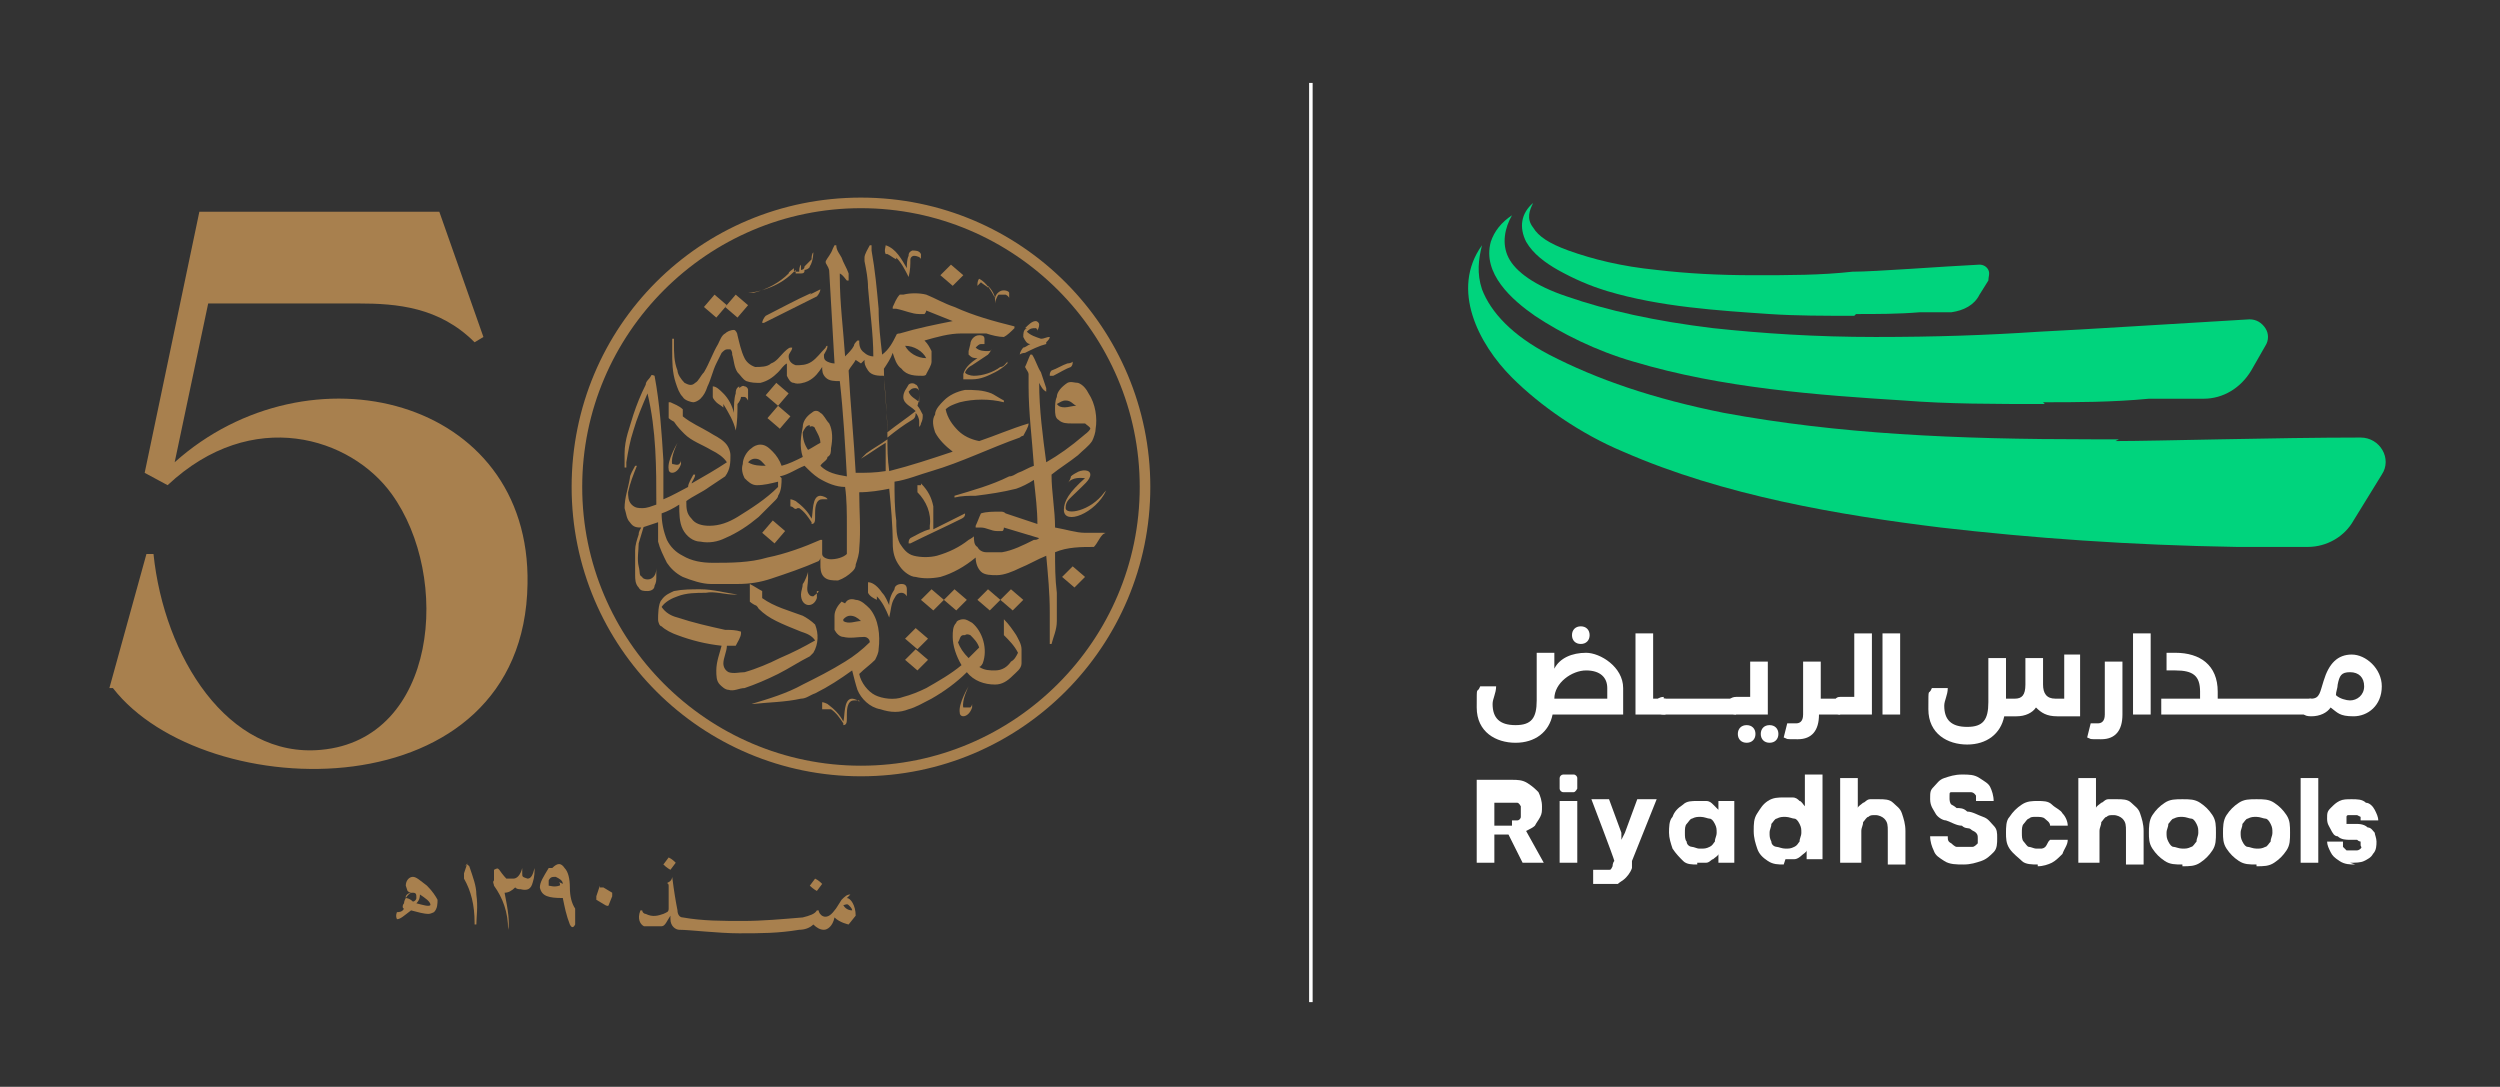 <svg xmlns="http://www.w3.org/2000/svg" viewBox="0 0 141.7 61.6"><rect x="0" y="0" width="141.7" height="61.6" fill="#333333" stroke="none"/><defs><style>      .cls-1 {        fill: #00d47d;      }      .cls-2 {        fill: #a8804e;      }      .cls-3 {        fill: #fff;      }    </style></defs><g><g id="Layer_1"><g><g><g><path class="cls-2" d="M48.8,44c-9,0-16.4-7.3-16.4-16.4s7.3-16.4,16.4-16.4,16.4,7.4,16.4,16.4-7.3,16.4-16.4,16.4ZM48.8,11.8c-8.7,0-15.8,7.1-15.8,15.8s7.1,15.8,15.8,15.8,15.8-7.1,15.8-15.8-7.1-15.8-15.8-15.8Z"></path><g><path class="cls-2" d="M54.6,36c-.2,0-.2.3-.3.4.1.3.3.6.6.9.2-.2.4-.4.6-.6-.1-.3-.3-.5-.5-.7,0,0-.2-.1-.3,0M47.8,35.2c.3.2.7,0,1,0-.2-.2-.4-.3-.6-.3-.2,0-.3.1-.4.2M47.9,34.2c.1-.2.3-.3.6-.2.3,0,.6.3.8.5.5.6.6,1.5.5,2.3,0,.2-.1.4-.2.6-.3.3-.6.5-.9.8.1.5.5,1,.9,1.2s1.1.3,1.6.1c.4-.1.9-.3,1.3-.5.7-.4,1.4-.8,2-1.3-.3-.5-.5-1.1-.5-1.6,0-.3,0-.6.2-.8,0-.1.2-.2.4-.2.2,0,.3.1.5.2.6.5.9,1.5.6,2.3,0,0-.1.2-.2.2.3.2.6.2.9.2.4,0,.7-.2.9-.5.2-.1.3-.3.4-.5-.2-.4-.5-.7-.8-1,0-.3,0-.6,0-.9,0,0,0-.1,0,0,.3.3.5.6.7.9.1.2.3.5.3.8,0,.3,0,.5,0,.8,0,.3-.3.5-.5.7-.3.3-.6.5-1,.5-.6,0-1.2-.2-1.6-.7-.6.6-1.3,1.1-2,1.5-.4.2-.9.5-1.3.6-.5.2-1,.2-1.6,0-.6-.1-1.1-.6-1.3-1.1-.1-.3-.2-.7-.3-1.1-.7.5-1.3.9-2.1,1.3-.3.1-.5.3-.8.3-.9.2-1.8.2-2.7.3,0,0-.1,0-.1,0,0,0,0,0,0,0,1-.3,2-.6,2.9-1.1.8-.4,1.6-.8,2.4-1.3.5-.3,1-.7,1.4-1.1,0-.2-.2-.3-.3-.3-.4,0-.8.1-1.2,0-.2,0-.4-.2-.5-.4,0-.2,0-.5,0-.8,0-.3.2-.6.4-.8M42.5,33.3s0-.1,0-.2c0,0,0,0,0,0,.2.1.5.3.7.4,0,0,0,0,0,0,0,.1,0,.2,0,.4.7.5,1.5.7,2.3,1,.2.1.5.3.7.5.2.5.2,1.1-.1,1.6,0,0-.2.2-.2.2-.6.3-1.2.7-1.8,1-.6.3-1.3.6-1.9.8-.3,0-.6.2-.9.1-.2,0-.4-.2-.5-.3-.2-.2-.2-.5-.2-.8,0-.5.2-1,.3-1.4-.9-.1-1.7-.3-2.5-.6-.3-.1-.7-.3-.9-.5-.1,0-.2-.2-.2-.4,0-.2,0-.9.2-1.1.2-.3.5-.4.7-.5.5-.1,1-.1,1.5-.1.7,0,1.4.2,2.1.3h0s0,0,0,0c0,0-.2,0-.2,0-.5,0-1.1-.2-1.6-.1-.5,0-1.1,0-1.6.2-.3.1-.7.3-.9.6.2.3.5.5.9.6.9.3,1.8.5,2.7.7.3,0,.6,0,.9.1,0,0,0,0,0,.1,0,.2-.2.5-.3.7,0,0,0,0,0,0-.2,0-.4,0-.5,0,0,.3-.2.7-.2,1,0,.2.1.4.3.5.3.1.6,0,.9,0,.7-.2,1.4-.5,2-.8.7-.3,1.3-.6,2-1-.2-.3-.5-.4-.8-.5-.5-.2-1-.4-1.4-.6-.4-.2-.7-.4-1-.7,0,0-.1-.2-.2-.2,0,0-.2-.1-.3-.2,0-.3,0-.5,0-.8M49.2,33.6c0-.2,0-.4,0-.6.3,0,.6.3.8.6.2.2.3.5.4.7,0-.3.1-.6.3-.9,0-.2.2-.3.4-.3s.3.1.3.3c0,.1,0,.3,0,.4,0,0-.1-.2-.3-.2-.2,0-.3.1-.4.3-.2.3-.2.7-.3,1.1h0c-.2-.5-.4-.9-.7-1.2,0,0,0,.1,0,.2-.2-.1-.4-.2-.5-.4M36.5,29.8s0,0,0,0c-.1.3-.2.7-.3,1,0,.4-.1.9,0,1.3s0,.5.2.6c0,.1.3.2.5.1.2-.1.3-.3.3-.6,0,0,0,0,0,0,0,.2,0,.3,0,.5,0,.2,0,.3-.1.5,0,.2-.2.3-.4.3-.2,0-.4,0-.5-.2-.2-.2-.2-.5-.2-.7,0-.5,0-1,0-1.4,0-.3.1-.6.2-.9,0-.2.1-.3.2-.5,0,0,0,0,0,0M52.2,27.5s0-.1,0-.1c0,0,0,0,0,0,.4.4.6.8.7,1.3,0,.4,0,.9,0,1.3.6-.3,1.2-.6,1.8-.9,0,0,0,0,0,0,0,0,0,0,0,0,0,.1,0,.2-.2.3-1,.5-1.9.9-2.9,1.4,0,0,0,0-.1,0,0,0,0,0,0,0,0-.1,0-.2.1-.3.4-.2.7-.4,1.1-.5,0,0,0-.1,0-.2.1-.7-.2-1.4-.7-1.9,0,0,0,0,0,0,0-.1,0-.3,0-.4M41.9,22c0,0,.2-.2.3-.1.1,0,.2.1.2.2,0,.1,0,.3,0,.5,0,0,0,0,0,.1,0,0-.1-.2-.2-.2,0,0-.2,0-.2,0,0,.1-.1.3-.2.4,0,.5,0,1-.1,1.5h0c-.1-.5-.4-1-.7-1.5,0,0,0,.1,0,.2-.1-.1-.3-.2-.4-.3,0,0-.2-.2-.2-.3,0-.2,0-.4,0-.6.2,0,.4.2.6.4.3.3.5.7.6,1.1,0-.4,0-.8.1-1.1,0-.1,0-.3.2-.4M60.5,20.6c0,0,.2,0,.3-.1,0,.1,0,.2-.1.3-.3.1-.6.3-1,.5,0,0-.1,0-.2,0,0-.1,0-.2.1-.3.3-.1.6-.3.9-.4M55,19.5c0-.2.2-.5.5-.5.1,0,.3,0,.3.2,0,0,0,.2,0,.3,0,0,0,0,0,0,0,0-.1,0-.2,0-.1,0-.2.1-.3.2.2.2.5.2.7.2,0,0,.2,0,.2-.1,0,0,0,0,0,0,0,0-.1.2-.2.3-.3.2-.6.4-.9.6-.2.1-.3.2-.4.4,0,.1.3.2.5.2.5,0,1.1-.2,1.5-.5.2,0,.3-.2.4-.3,0,0,0,0,0,.1-.2.2-.5.4-.7.5-.4.2-.8.4-1.3.4-.2,0-.3,0-.5,0,0,0,0-.2,0-.3.1-.4.5-.7.8-.9-.2,0-.3,0-.5-.2,0,0,0-.2,0-.2M58.1,18.6c.2-.2.4-.4.6-.4.1,0,.2.1.2.2,0,0,0,.2-.1.3,0,0,0,.1,0,.1,0,0,0-.2-.1-.2-.2,0-.3,0-.5.2.2.2.5.3.8.4.2,0,.3-.1.5-.1,0,.1-.1.2-.2.3,0,0,0,.1,0,.1-.4.1-.8.3-1.2.5,0,0-.2,0-.3.1,0-.1.1-.3.2-.4.1,0,.2-.1.4-.2-.2,0-.3-.2-.4-.4,0-.2,0-.4.2-.5M45.9,16.7c.2-.1.4-.2.6-.3,0,0,0,0,0,0,0,.1-.1.3-.2.4-1,.5-2,1-3,1.5h-.1c0,0,0,0,0,0,0-.1.1-.3.2-.4.8-.4,1.7-.9,2.6-1.3M55.4,16.2c0-.1,0-.3.1-.4.4.2.7.7.9,1.1,0-.1.1-.3.3-.4.2-.1.5,0,.5.1,0,.1,0,.2,0,.3,0,0,0-.1-.2-.2-.1,0-.3,0-.4,0-.1.1-.2.4-.2.5,0,0,0-.1,0-.2,0-.3-.2-.6-.4-.8,0,0,0,0,0,.1-.1-.1-.3-.2-.4-.3M46,14.7c0-.1,0-.3.1-.4,0,0,0,0,0,0s0,.5-.2.8c0,.1-.2.2-.3.2,0,.1,0,.2-.2.2,0,0-.2,0-.3,0,0,0,0-.1,0-.2-.2.2-.4.4-.7.6-.9.6-1.9.7-2,.7s0,0,0,0c0,0,.2,0,.3,0,.8-.2,1.5-.6,2-1.1,0-.1.2-.2.3-.3,0,0,0,0,0,0,0,0,0,.1,0,.2.1,0,.3,0,.3,0,0-.1,0-.3.1-.4,0,0,0,0,0,0h0s0,0,0,0v.3c0,0,.2,0,.2-.2M50.2,14.4c-.1-.2,0-.4,0-.5.6.2.9.8,1.2,1.3,0-.2,0-.5.1-.7,0-.1,0-.2.2-.3.2,0,.4,0,.5.2,0,.1,0,.2,0,.3,0,0,0,0,0,0,0-.1-.2-.2-.4-.2-.1,0-.2.1-.2.2,0,.3,0,.6-.1,1,0,0,0,0,0,0-.2-.4-.4-.8-.7-1.1,0,0,0,0,0,.1-.2-.1-.3-.2-.5-.3M44.3,27.1c0,.3,0,.7-.2,1,0,.1-.1.2-.2.3-.3.3-.6.6-.9.9-.6.5-1.2.9-1.9,1.2-.4.2-.9.3-1.4.2-.4,0-.8-.3-1-.7-.2-.4-.2-.9-.2-1.4-.3.2-.7.4-1,.5,0,.5.1,1,.3,1.5.2.4.5.7.9.9.5.3,1.1.4,1.7.4,1,0,2.1,0,3.1-.3,1-.2,2.1-.6,3-1,0,0,.1,0,.1,0,0,.3,0,.6,0,.8,0,.2.3.3.5.3.3,0,.7-.1.9-.3,0-.5,0-1.1,0-1.6,0-.7,0-1.5-.1-2.2-.5,0-1-.2-1.5-.5-.3-.2-.5-.4-.8-.7-.5.2-.9.5-1.4.6M42.4,26.2c.3.2.7.2,1,.2-.2-.2-.3-.4-.6-.4-.2,0-.3.1-.4.2M45.9,24.1c-.2,0-.3.2-.4.4,0,.4.1.7.3,1,.2-.1.5-.3.7-.4,0-.3-.2-.6-.3-.8,0-.1-.2-.2-.3-.1M60,23c.3.2.7,0,1,0-.2-.1-.3-.3-.6-.3-.2,0-.3.1-.5.2M51.5,22.2c.1.3.4.4.6.6,0-.2,0-.4,0-.6,0-.1-.1-.2-.2-.2s-.2,0-.3.1M48.5,20.4c-.1.2-.3.4-.4.6.1,1.9.3,3.9.4,5.8.6,0,1.1,0,1.7-.1,0-.5,0-1.1,0-1.6-.5.3-.9.6-1.4.9,0,0,0,0,0,0,.1-.1.2-.2.3-.3.4-.3.8-.5,1.2-.8,0-1.2-.1-2.4-.2-3.6-.3,0-.7,0-.9-.3s-.2-.4-.2-.6c0,0-.1.1-.2.2M51.3,19.6c.2.4.7.7,1.2.7-.2-.4-.7-.7-1.2-.7M47.3,13.9c0,0,.1,0,.1,0,0,.3.2.5.3.7.1.3.3.6.4.9,0,.1,0,.2,0,.4,0,0,0,0-.1,0-.1-.1-.2-.3-.4-.4,0,0,0,.1,0,.2,0,1.5.2,3,.3,4.5.2-.2.4-.4.5-.6,0-.1.1-.2.2-.3,0,0,.1,0,.1,0,0,.2,0,.5.3.7.1.1.3.2.5.2,0-1.3-.2-2.6-.3-3.9,0-.5-.1-1-.2-1.5,0,0,0-.1,0-.2,0-.2.2-.5.3-.7,0,0,0,0,.1,0,0,0,0,.2,0,.3.2,1.1.3,2.2.4,3.3,0,.9.1,1.7.2,2.6.4-.3.6-.7.8-1.1,0,0,0-.1.2-.1,1-.3,2-.5,3-.7-.5-.2-1-.4-1.5-.6,0,0,0,.1-.1.2,0,0-.2,0-.3,0-.4,0-.8-.2-1.3-.3,0,0-.1,0-.2,0,0,0,0,0,0-.1.1-.2.2-.5.4-.7,0,0,0,0,.2,0,.4-.1.9-.1,1.3,0,.5.2,1,.5,1.6.7,1.1.5,2.2.8,3.4,1.1,0,0,0,0,0,.1-.2.2-.4.4-.6.5,0,0,0,0,0,0-.3,0-.7-.1-1-.2-.5,0-.9,0-1.4,0-.7,0-1.4.2-2.1.4.2.2.3.4.4.6,0,.2,0,.4,0,.6,0,.2-.2.5-.3.7,0,.1-.2.1-.2.1-.4,0-.9,0-1.2-.4-.3-.2-.4-.6-.5-.9-.1.3-.3.6-.5.9,0,1.2.2,2.4.2,3.6.5-.4,1.1-.8,1.6-1.2-.2-.2-.4-.3-.5-.4s-.2-.2-.2-.4c0-.3.2-.5.3-.7.1-.1.3-.1.4,0,.1,0,.2.3.2.4,0,.3,0,.5-.1.8.1.1.2.3.3.5,0,.2,0,.3-.1.5,0,0,0,.1-.1.2,0-.1,0-.2,0-.3,0-.2-.1-.4-.2-.5,0,.1,0,.3-.2.4-.5.3-.9.6-1.4,1,0,.6,0,1.2.1,1.9,1.2-.3,2.4-.7,3.6-1.1-.4-.3-.8-.7-1-1.1-.1-.3-.2-.7,0-1,0-.3.3-.6.5-.8.3-.3.7-.5,1.2-.6.5,0,1,0,1.5.2.2.1.5.3.7.4,0,0,0,.1,0,.1-.8-.2-1.7-.2-2.5,0-.3.1-.6.2-.8.4.1.5.4.9.7,1.2.3.3.7.5,1.2.6.9-.3,1.8-.7,2.8-1,0,0,0,0,0,0,0,.2-.2.5-.3.7,0,0-.1,0-.2.1-1.7.6-3.3,1.4-5,1.9-.7.2-1.4.5-2.1.6,0,.7,0,1.5.1,2.2,0,.4,0,.9.2,1.3.2.3.4.6.8.7.4.1.9.1,1.3,0,.7-.2,1.3-.5,1.8-.9,0,0,.2-.1.3-.2,0,0,0,0,0,0,0,.2,0,.5.2.6.1.2.3.3.5.3.3,0,.6,0,.9,0,.6-.1,1.2-.4,1.8-.7.1,0,.2,0,.3-.1-.7-.2-1.3-.4-2-.6,0,0,0,.2-.1.2-.1,0-.2,0-.3,0-.3,0-.6-.2-.9-.2-.1,0-.2,0-.3,0,0,0,0,0,0-.1.1-.2.2-.5.3-.7,0,0,0,0,0,0,.3-.1.7-.1,1.1-.1.1,0,.2,0,.3.1.6.2,1.2.4,1.8.6,0-.8-.1-1.6-.2-2.5-.3.2-.7.4-1,.5-.8.2-1.5.3-2.3.4-.4,0-.8,0-1.2.1,0,0,0-.1,0-.1,1-.3,2.1-.6,3.1-1.1.2,0,.3-.1.5-.2.3-.1.6-.3.9-.4-.1-1.5-.3-3-.3-4.5,0-.2,0-.5,0-.7,0-.1-.1-.2-.2-.4,0,0,0,0,0,0,.1-.2.2-.5.3-.7,0,0,0,0,.1,0,.2.3.3.7.5,1,.1.3.2.6.3.9,0,0,0,.1,0,.2,0,0,0,0,0,0-.2-.1-.3-.3-.4-.5,0,1.5.2,3,.4,4.5.7-.4,1.4-.9,2.1-1.5.1-.1.3-.2.4-.4,0-.1-.2-.2-.3-.3-.3,0-.5,0-.8,0-.2,0-.5,0-.7-.2-.2-.1-.2-.4-.2-.6,0-.2,0-.5.1-.7,0-.3.3-.6.6-.8.2-.1.4,0,.6,0,.3.1.5.4.6.6.4.6.5,1.4.4,2,0,.2-.1.5-.2.7-.2.3-.5.5-.8.8-.5.4-1,.7-1.5,1.1,0,1,.2,2,.2,3,.6.1,1.2.3,1.7.3.3,0,.7,0,1,0s.1,0,0,.1c-.2.2-.3.5-.5.7-.7,0-1.5,0-2.2.3,0,.7,0,1.5.1,2.3,0,.5,0,1.1,0,1.6,0,.5-.2.9-.3,1.3,0,0-.1,0-.1,0,0-.6,0-1.2,0-1.8,0-1.1-.1-2.1-.2-3.2-.5.2-1,.5-1.5.7-.4.2-.9.4-1.3.4-.3,0-.7,0-.9-.2-.2-.2-.3-.5-.3-.8-.6.5-1.3.9-2,1.1-.5.1-1,.1-1.4,0-.3,0-.7-.3-.9-.6-.3-.4-.4-.8-.4-1.3,0-1-.1-2.1-.2-3.1-.5.1-1.1.2-1.7.2,0,1.1.1,2.1,0,3.2,0,.3-.1.6-.2.9,0,.2-.1.3-.2.4-.2.2-.5.4-.8.5-.3,0-.6,0-.8-.2-.2-.2-.2-.5-.2-.7,0-.1,0-.3,0-.4,0,0,0,.1-.1.2-.9.4-1.8.7-2.7,1-.6.2-1.2.3-1.9.3-.5,0-1,0-1.5,0-.5,0-1.1-.2-1.6-.4-.4-.2-.7-.5-.9-.8-.2-.4-.4-.8-.5-1.2,0-.4,0-.8,0-1.1-.3.1-.6.2-.9.3-.3,0-.5,0-.7-.3-.2-.2-.2-.5-.3-.8,0-.6.2-1.1.3-1.7,0-.2.2-.5.3-.7,0,0,.2,0,.1,0-.2.5-.4,1-.5,1.5,0,.2,0,.5.2.7.2.2.4.2.6.2.3,0,.5-.1.8-.2,0-2.1,0-4.2-.5-6.3-.3.7-.6,1.4-.8,2.1-.2.6-.3,1.2-.4,1.8,0,0,0,.2,0,.3,0,0-.1,0-.1,0,0-.2,0-.5,0-.8,0-.8.3-1.5.5-2.2.2-.6.4-1.1.7-1.7,0-.2.2-.3.3-.5,0,0,0-.1.2,0,0,0,0,0,0,0,.3,1.6.4,3.2.5,4.8,0,.8,0,1.5,0,2.2.5-.2,1-.5,1.4-.7,0-.2.2-.5.3-.7,0,0,.1,0,.1,0,0,.2-.2.4-.2.5.7-.4,1.4-.8,2-1.2-.2-.3-.5-.5-.9-.7-.5-.3-1.1-.5-1.5-.9-.2-.2-.4-.4-.6-.7,0,0-.2-.1-.3-.2,0,0,0,0,0-.1,0-.2,0-.5,0-.7,0,0,0-.1,0-.1,0,0,0,0,.1,0,.2.1.5.2.7.4,0,0,0,0,0,0v.4c.5.4,1,.6,1.5.9.3.2.6.3.9.6.2.2.3.5.3.7,0,.4,0,.8-.3,1.2-.3.2-.6.4-.9.6-.4.3-.9.5-1.3.8,0,.4,0,.7.3,1,.2.3.6.4,1,.4.6,0,1.1-.2,1.6-.5.8-.5,1.6-1,2.3-1.7,0-.1,0-.2,0-.3-.4.1-.8.2-1.2.2-.3,0-.5-.2-.7-.4-.1-.2-.2-.5-.1-.8,0-.3.2-.7.5-.9.1-.1.3-.2.5-.2.3,0,.5.2.7.4.2.2.4.5.5.8.4-.1.8-.3,1.2-.5-.2-.6-.1-1.2,0-1.7,0-.3.2-.6.5-.8.1-.1.3-.2.5,0,.2.1.3.4.5.6.2.4.2.9.1,1.4,0,.2,0,.4-.2.5,0,.2-.3.3-.4.5.4.4.9.5,1.5.6-.1-1.8-.2-3.6-.4-5.4-.3,0-.6,0-.8-.2-.2-.2-.2-.4-.2-.6-.2.3-.4.6-.8.8-.2.1-.6.2-.8.1-.2,0-.3-.2-.4-.4,0-.2,0-.5,0-.7-.2.1-.3.3-.5.5-.3.3-.6.5-1,.6-.3,0-.5,0-.8-.1-.2-.1-.3-.3-.5-.5-.2-.3-.2-.7-.3-1,0-.1,0-.2-.1-.3,0,0,0,0-.2,0-.1,0-.2.1-.3.2-.1.2-.2.4-.3.6-.2.4-.3.9-.5,1.3-.1.3-.2.5-.4.7-.1.1-.3.2-.4.2s-.5-.1-.6-.3c-.2-.2-.3-.5-.4-.8-.2-.6-.2-1.2-.2-1.8,0-.2,0-.5,0-.7,0,0,0,0,.1,0,0,.1,0,.2,0,.3,0,.5,0,1,.2,1.5,0,.2.2.5.4.7.2.1.4.2.6,0,.2-.1.3-.4.5-.6.3-.5.5-1.1.8-1.6.1-.2.2-.5.4-.6.1-.1.3-.2.5-.2.1,0,.2.2.2.3.1.4.2.9.4,1.3.1.2.3.4.6.5.3,0,.7,0,.9-.2.3-.1.5-.4.7-.6.1-.1.3-.3.4-.3,0,0,.1,0,.1,0,0,.2-.2.3-.2.5,0,.2.1.4.4.5.3,0,.6,0,.9-.2.3-.2.5-.5.8-.8,0,0,0-.1.1-.1,0,0,.1,0,0,0,0,.2-.1.3-.2.5,0,.2,0,.3.2.4,0,0,.2.1.4.1-.1-1.8-.2-3.5-.3-5.2,0-.2-.1-.3-.2-.5,0,0,0,0,0-.1.1-.2.3-.4.4-.7"></path><path class="cls-2" d="M44.1,23l-.7-.6h0s.6-.7.6-.7h0l.7.6h0s-.6.7-.6.7h0Z"></path><path class="cls-2" d="M44.2,24.3l-.7-.6h0s.6-.7.6-.7h0l.7.6h0s-.6.7-.6.7h0Z"></path><path class="cls-2" d="M54.2,34.6l-.7-.6h0s.6-.6.6-.6h0l.7.6h0s-.6.6-.6.6h0Z"></path><path class="cls-2" d="M52.9,34.6l-.7-.6h0s.6-.6.6-.6h0l.7.6h0s-.6.6-.6.6h0Z"></path><path class="cls-2" d="M57.4,34.6l-.7-.6h0s.6-.6.6-.6h0l.7.6h0s-.6.6-.6.6h0Z"></path><path class="cls-2" d="M56.1,34.6l-.7-.6h0s.6-.6.6-.6h0l.7.6h0s-.6.6-.6.6h0Z"></path><path class="cls-2" d="M52,38l-.7-.6h0s.6-.6.6-.6h0l.7.6h0s-.6.6-.6.6h0Z"></path><path class="cls-2" d="M52,36.8l-.7-.6h0s.6-.6.6-.6h0l.7.6h0s-.6.6-.6.6h0Z"></path><path class="cls-2" d="M41.8,18l-.7-.6h0s.6-.7.6-.7h0l.7.6h0s-.6.7-.6.7h0Z"></path><path class="cls-2" d="M40.6,18l-.7-.6h0s.6-.7.6-.7h0l.7.6h0s-.6.7-.6.7h0Z"></path><path class="cls-2" d="M60.9,33.3l-.7-.6h0s.6-.6.6-.6h0l.7.6h0s-.6.6-.6.6h0Z"></path><path class="cls-2" d="M43.9,30.8l-.7-.6h0s.6-.7.6-.7h0l.7.6h0s-.6.7-.6.7h0Z"></path><path class="cls-2" d="M54,16.2l-.7-.6h0s.6-.6.6-.6h0l.7.6h0s-.6.6-.6.6h0Z"></path><path class="cls-2" d="M48.7,39.8c0-.1-.3-.2-.4-.2-.5,0-.4,1-.5,1.3-.2-.4-.5-.7-.9-1,0,0-.2-.1-.3-.1,0,0,0,0,0,0,0,0,0,.1,0,.1,0,0,0,.3,0,.3,0,0,.1,0,.2,0s.2,0,.2,0c0,0,.1,0,.1,0,.3.2.5.5.7.8,0,0,0,0,0,.1,0,0,0,0,0,0,.2,0,.2-.2.2-.4,0,0,0-.1,0-.2,0-.2,0-.8.4-.8,0,0,.2,0,.3,0,0,0,0,0,0,0,0,0,0,0,0,0,0,0,0,0,0,0v-.3s0,0,0,0h0Z"></path><path class="cls-2" d="M46.9,28.3c0-.1-.3-.2-.4-.2-.5,0-.4,1-.5,1.3-.2-.4-.5-.7-.9-1,0,0-.2-.1-.3-.1,0,0,0,0,0,0,0,0,0,.1,0,.1,0,0,0,.3,0,.3,0,0,.1,0,.2.1s.2,0,.2,0c0,0,.1,0,.1,0,.3.2.5.5.7.8,0,0,0,0,0,.1,0,0,0,0,0,0,.2,0,.2-.2.2-.4,0,0,0-.1,0-.2,0-.2,0-.8.4-.8,0,0,.2,0,.3,0,0,0,0,0,0,0,0,0,0,0,0,0,0,0,0,0,0,0v-.3s0,0,0,0h0Z"></path><path class="cls-2" d="M55.1,39.9s0,.1-.1.2c-.1,0-.3,0-.4,0-.1-.4.3-1.2.3-1.2,0,0,0,0,0,0,0,0-.6,1-.5,1.5,0,.3.5.3.7-.3,0,0,0,0,0,0Z"></path><path class="cls-2" d="M38.6,26.1s0,.1-.1.2c-.1.1-.3,0-.4,0-.1-.4.3-1.2.3-1.2,0,0,0,0,0,0,0,0-.6,1-.5,1.5,0,.3.5.3.7-.3,0,0,0,0,0,0Z"></path><path class="cls-2" d="M46.4,33.5s0,0,0,0c0,0,0,0,0,0,0,.1-.2.2-.3.3-.1,0-.2,0-.3-.2-.1-.2,0-.5,0-.8,0-.1,0-.2,0-.3,0,0,0,0,0-.1,0,0,0,0,0,0h0s0,0,0,0c0,.1-.2.6-.3.7,0,.2-.1.4-.1.6,0,.7.7.8.9.2,0,0,0-.3,0-.3,0,0,0-.1,0-.1h0Z"></path><path class="cls-2" d="M62.6,27.9s0,0,0,0c-.8,1.1-2.2,1.3-2.2.9s.2-.5.6-.9.8-.7.8-1-.5-.3-.8-.1c0,0-.2.1-.3.2,0,.1-.1.3-.2.4,0,0,0,0,0,0,.3-.4.8-.3,1-.3-.9.8-1.2,1.3-1.2,1.8,0,.9,1.8.2,2.4-1.1h0Z"></path></g><path class="cls-2" d="M6.2,39l2.1-7.6h.4c.6,5.8,4.2,11.6,9.5,11.1,6.6-.6,7.4-9.8,4-14.5-2.3-3.2-7.9-5-12.7-.5l-1.3-.7,3.1-14.8h13.6l2.5,7.1-.5.3c-2-2-4.4-2.2-6.6-2.2h-8.5l-1.9,9c7.6-6.8,20.2-3.7,20,6.9-.2,13-18.3,12.6-23.5,5.9h0Z"></path></g><g><g><path class="cls-2" d="M46.3,50.5s0,0,0,0l.3-.4h0c-.1-.1-.2-.2-.4-.3,0,0,0,0,0,0l-.3.4h0c.2.2.4.3.4.3h0Z"></path><g><path class="cls-2" d="M38,49.3s0,0,0,0l.3-.4h0c-.1-.1-.2-.2-.4-.3,0,0,0,0,0,0l-.3.4h0c.2.2.4.3.4.3h0Z"></path><path class="cls-2" d="M48.2,50.7c-.2,0-.3.1-.5.3-.2.3-.3.5-.4.6-.5.7-.9.2-.9,0h-.1c-.1.2-.4.3-.8.4-1.2.1-2.3.2-3.4.2s-2.3,0-3.4-.2c-.2,0-.3-.2-.3-.4-.1-.5-.2-1.1-.3-1.9h0s0,.2-.2.3,0,0,0,.2c0,0,0,.3,0,.7s0,.6,0,.6c0,.2-.1.2-.3.3-.3.1-.6.2-1,0-.1,0-.2-.1-.2-.2h-.1c-.2.5,0,.8.2.9.4,0,.7,0,1,0,.2,0,.3-.3.5-.6h0s0,0,0,.2c0,.4.3.6.5.6.6,0,2.2.2,3.4.2s2.2,0,3.4-.2c.3,0,.6-.1.8-.3.2.2.4.3.6.3s.5-.2.6-.7c.3.3.8.4.8.4l.4-.5c0-.6-.3-1-.5-1h0ZM47.8,51.3c.1,0,.2-.1.3,0s.2.2.2.3c-.2,0-.4-.1-.5-.3Z"></path></g></g><g><path class="cls-2" d="M23,50.2c0-.3.2-.5.4-.5s.4.2.8.5c.3.3.5.6.6.8,0,.2,0,.5-.2.7,0,0-.2.1-.3.1-.3,0-.6-.1-1-.2-.4.3-.6.5-.8.5s0,0,0,0c-.1-.2,0-.4,0-.4.1,0,.3,0,.4-.2-.1,0-.1-.2,0-.3,0-.2.2-.5.4-.6,0,0-.1,0-.2-.1,0,0,0,0,0,0h0ZM23.4,51.1c.1,0,.2-.1.2-.2,0-.2,0-.3-.2-.3-.1,0-.3,0-.4.2,0,0,0,0,0,.1,0,0,.2,0,.4.2ZM23.8,50.7h0c0,.1,0,.3-.2.5.4.1.7.2.8.1,0,0,0,0,0,0,0-.2-.3-.4-.6-.6h0Z"></path><path class="cls-2" d="M26.4,49.1c0-.2.1-.1.2,0,.2.6.4,1.1.4,1.6.1.7,0,1.3,0,1.7,0,0,0,0-.1,0,0,0,0,0,0-.1,0-1-.2-1.8-.6-2.5,0-.1,0-.2,0-.3l.2-.6h0Z"></path><path class="cls-2" d="M30.3,49c0,0,0,0,0,0s0,0,0,.2c0,.2,0,.5-.1.8-.1.4-.3.5-.7.4-.1,0-.2,0-.3-.1-.2.2-.4.3-.6.3.2,1,.3,1.7.2,2.1,0,0,0,0,0,0s0,0,0,0c0,0,0,0,0,0,0-1-.3-1.8-.8-2.5,0-.1-.1-.2,0-.3v-.6c.2-.1.2-.1.3,0,.2.3.4.5.4.5.1,0,.2,0,.4,0,.2,0,.4-.2.5-.6,0,0,0-.1,0,0,0,0,0,0,0,0,0,0,0,.1,0,.3s0,.2.3.3c.2,0,.3-.2.4-.6h0Z"></path><path class="cls-2" d="M31.3,49.2c.3-.3.5-.3.7,0,.2.2.3.6.3,1.1,0,.5.1.9.3,1.2,0,0,0,.2,0,.3v.6c-.1.2-.2.2-.3,0-.2-.5-.3-1-.4-1.5-.8,0-1.2-.1-1.3-.6,0-.3.2-.6.5-1.1h0ZM31.9,50.1c0-.2-.2-.3-.4-.4-.2,0-.3,0-.4.2,0,.1,0,.2,0,.3.1,0,.3.1.6,0,0,0,.1,0,0-.2h0Z"></path><path class="cls-2" d="M34,50.3c0,0,0,0,.2,0l.5.3c0,0,0,.1,0,.2l-.2.5c0,0,0,.1-.2,0l-.5-.3s0,0,0-.2l.2-.6Z"></path></g></g></g><rect class="cls-3" x="74.2" y="4.7" width=".2" height="52.1"></rect></g><g><path class="cls-1" d="M120.1,24.9h-1.5c-7.8,0-14.4-.3-20.9-1.5-4-.8-7.2-1.9-9.9-3.3-2.1-1.1-3.3-2.4-3.8-3.7-.3-.9-.2-1.7,0-2.5-1.8,2.5-.2,5.6,1.7,7.5,1.6,1.6,3.9,3.2,6.3,4.2,5.7,2.5,12.3,3.6,18,4.3,5.2.6,10.7,1,16.8,1.1h4c1.1,0,2.1-.6,2.6-1.5l1.6-2.6c.6-.9-.1-2.1-1.2-2.1-4.8,0-11.6.2-13.9.2"></path><path class="cls-1" d="M115.9,22.9c-2.8,0-5.5,0-8-.2-4.8-.3-10.3-.7-15.3-2.2-2.1-.6-4.1-1.6-5.6-2.6-1.3-.9-3-2.4-2.5-4.2.2-.6.6-1.1,1.2-1.5-.4.7-.6,1.6-.2,2.4.4.8,1.5,1.6,3.3,2.2,2.3.8,5,1.4,8.3,1.8,2.8.3,5.8.5,9.2.5s6.3-.1,9.3-.3c2.2-.1,8.4-.5,11.9-.7h0c.4,0,.7.2.9.5s.2.7,0,1l-.8,1.4c-.6,1-1.6,1.6-2.7,1.6h-3.1c-2.1.2-4.1.2-6,.2"></path><path class="cls-1" d="M105.1,17.9c-1.7,0-3.3,0-4.8-.1-2.9-.2-6.2-.4-9.2-1.3-1-.3-1.9-.7-2.8-1.2-.7-.4-1.4-.9-1.8-1.6-.4-.8-.3-1.6.4-2.2-.2.4-.4.9,0,1.4.3.5.9.9,2,1.3,1.4.5,3,.9,5,1.1,1.7.2,3.5.3,5.5.3s3.8,0,5.6-.2c1.3,0,5.1-.3,7.2-.4h0c.2,0,.4.1.5.3.1.2,0,.4,0,.6l-.5.8c-.3.6-.9.9-1.6,1h-1.8c-1.2.1-2.4.1-3.6.1"></path><path class="cls-3" d="M83.7,48.9v-4.7h2c.3,0,.6,0,.9.2s.4.3.6.5c.1.2.2.5.2.8s0,.4-.1.6-.2.3-.3.5c-.1.1-.3.2-.5.3l1,1.8h-1.2l-.8-1.6h-.8v1.6h-1ZM85.7,46.5c.1,0,.2,0,.3,0,.1,0,.2-.1.2-.2,0,0,0-.2,0-.3s0-.2,0-.3c0,0-.1-.2-.2-.2s-.2,0-.3,0h-1v1.3h1Z"></path><path class="cls-3" d="M88.9,44.9c-.1,0-.2,0-.3,0s-.2-.1-.2-.2c0,0,0-.2,0-.3s0-.2,0-.3.1-.2.2-.2.2,0,.3,0,.2,0,.3,0,.2.1.2.2c0,0,0,.2,0,.3s0,.2,0,.3c0,0-.1.2-.2.2,0,0-.2,0-.3,0M88.4,45.4h1v3.5h-1v-3.5Z"></path><path class="cls-3" d="M90.3,50.1v-.8h.6c.1,0,.2,0,.3,0s.1,0,.2-.2c0,0,0-.2.1-.3h0c0-.1-1.3-3.5-1.3-3.5h1l.7,1.9v.4c0,0,.2-.4.2-.4l.7-1.9h1.1l-1.4,3.5c0,0,0,.1,0,.2s0,.1,0,.2c-.1.3-.3.5-.4.6s-.3.2-.4.3c-.2,0-.4,0-.6,0h-.6,0Z"></path><path class="cls-3" d="M96.2,49c-.3,0-.6,0-.8-.2s-.4-.4-.6-.7c-.1-.3-.2-.6-.2-.9s0-.7.2-.9c.1-.3.3-.5.6-.7.2-.2.5-.2.8-.2s.3,0,.5,0c.2,0,.3.1.4.2s.2.2.3.3v-.5h.9v3.5h-.9v-.5c0,.1-.2.2-.3.3-.1,0-.2.2-.4.2-.2,0-.3,0-.5,0M96.4,48.1c.2,0,.3,0,.5-.1s.2-.2.3-.3c0-.2.1-.3.1-.5s0-.3-.1-.5-.2-.3-.3-.3c-.1,0-.3-.1-.5-.1s-.3,0-.5.1c-.1,0-.2.2-.3.3s-.1.3-.1.5,0,.4.1.5c0,.2.2.3.3.3s.3.1.4.1"></path><path class="cls-3" d="M101.1,49c-.3,0-.6,0-.9-.2-.3-.2-.5-.4-.6-.7s-.2-.6-.2-1,0-.7.2-1,.3-.5.6-.7c.3-.2.6-.2.9-.2s.3,0,.5,0,.3.1.4.2c.1,0,.2.2.3.3v-.4s0-1.4,0-1.4h1v4.8h-.9v-.5c0,.1-.2.2-.3.3,0,0-.2.2-.4.2-.2,0-.3,0-.5,0M101.2,48.1c.2,0,.3,0,.5-.1s.2-.2.3-.3c0-.2.1-.3.1-.5s0-.3-.1-.5-.2-.3-.3-.3c-.1,0-.3-.1-.5-.1s-.3,0-.5.1c-.1,0-.2.2-.3.3,0,.2-.1.3-.1.5s0,.3.1.5c0,.2.2.3.3.3.1,0,.3.1.5.1"></path><path class="cls-3" d="M104.3,48.9v-4.8h1v1.7c0-.1.2-.2.3-.3.1,0,.2-.2.4-.2.1,0,.3,0,.5,0,.3,0,.6,0,.8.2s.4.3.5.6.2.6.2,1v1.9h-1v-1.9c0-.3,0-.5-.2-.7-.1-.1-.3-.2-.5-.2s-.3,0-.4.1c-.1,0-.2.2-.3.3,0,.2-.1.3-.1.5v1.8h-1Z"></path><path class="cls-3" d="M111.3,49c-.4,0-.8,0-1.1-.2s-.5-.3-.6-.6c-.1-.2-.2-.5-.2-.8h1c0,.2,0,.3.2.4,0,0,.2.2.3.2s.3,0,.4,0,.4,0,.5,0c.1,0,.2-.1.3-.2,0,0,0-.2,0-.3s0-.2-.1-.3-.2-.1-.3-.2-.3,0-.5-.2c-.3,0-.6-.2-.9-.3-.2,0-.5-.2-.6-.4s-.3-.4-.3-.8,0-.5.2-.7.3-.4.6-.5c.3-.1.6-.2,1-.2s.7,0,1,.2.5.3.6.5c.1.2.2.5.2.8h-1c0,0,0-.2,0-.3,0,0-.1-.2-.3-.2s-.3,0-.5,0-.3,0-.5,0-.2,0-.2.2,0,.2,0,.2,0,.2.1.3c0,0,.2.1.3.2.2,0,.4,0,.6.2.3,0,.6.2.9.3s.4.3.6.5.2.4.2.7,0,.6-.2.8c-.2.2-.4.4-.7.5s-.6.2-1,.2"></path><path class="cls-3" d="M115.5,49c-.3,0-.7,0-.9-.2s-.5-.4-.7-.7c-.2-.3-.2-.6-.2-.9s0-.7.2-.9c.2-.3.4-.5.7-.7.3-.2.6-.2.9-.2s.6,0,.8.2.5.3.6.5c.2.2.3.5.3.7h-1c0-.2-.2-.3-.3-.4s-.3-.1-.5-.1-.3,0-.4.1c-.1,0-.2.2-.3.3s-.1.3-.1.5,0,.4.1.5.2.3.3.3.3.1.4.1.2,0,.3,0c0,0,.2,0,.3-.2s.1-.2.2-.3h1c0,.3-.2.5-.3.8-.2.2-.4.4-.6.5s-.5.2-.8.2"></path><path class="cls-3" d="M117.8,48.9v-4.8h1v1.7c0-.1.2-.2.3-.3.1,0,.2-.2.4-.2.1,0,.3,0,.5,0,.3,0,.6,0,.8.2s.4.3.5.6.2.6.2,1v1.9h-1v-1.9c0-.3,0-.5-.2-.7-.1-.1-.3-.2-.5-.2s-.3,0-.4.1c-.1,0-.2.2-.3.3,0,.2-.1.3-.1.5v1.8h-1Z"></path><path class="cls-3" d="M123.7,49c-.4,0-.7,0-1-.2-.3-.2-.5-.4-.7-.7-.2-.3-.2-.6-.2-.9s0-.7.2-1c.2-.3.4-.5.7-.7.3-.2.6-.2,1-.2s.7,0,1,.2c.3.2.5.4.7.7.2.3.2.6.2,1s0,.7-.2,1c-.2.3-.4.5-.7.7-.3.2-.6.2-1,.2M123.7,48.1c.2,0,.3,0,.5-.1.1,0,.2-.2.3-.3,0-.2.1-.3.1-.5s0-.3-.1-.5-.2-.3-.3-.3c-.1,0-.3-.1-.5-.1s-.3,0-.5.1c-.1,0-.2.2-.3.3,0,.2-.1.3-.1.5s0,.3.1.5.2.3.3.3c.1,0,.3.1.5.1"></path><path class="cls-3" d="M127.9,49c-.4,0-.7,0-1-.2-.3-.2-.5-.4-.7-.7-.2-.3-.2-.6-.2-.9s0-.7.2-1c.2-.3.4-.5.7-.7.3-.2.6-.2,1-.2s.7,0,1,.2c.3.2.5.4.7.7.2.3.2.6.2,1s0,.7-.2,1-.4.5-.7.7c-.3.2-.6.2-1,.2M127.9,48.1c.2,0,.3,0,.5-.1.1,0,.2-.2.3-.3,0-.2.1-.3.1-.5s0-.3-.1-.5-.2-.3-.3-.3c-.1,0-.3-.1-.5-.1s-.3,0-.5.1c-.1,0-.2.2-.3.3,0,.2-.1.3-.1.5s0,.3.1.5.2.3.3.3c.1,0,.3.1.5.1"></path><rect class="cls-3" x="130.4" y="44.1" width="1" height="4.8"></rect><path class="cls-3" d="M133.5,49c-.3,0-.6,0-.9-.2s-.4-.3-.5-.5c-.1-.2-.2-.4-.2-.6h.9c0,0,0,.2,0,.3,0,0,.1.1.2.2,0,0,.2,0,.3,0s.2,0,.3,0c0,0,.1,0,.2-.1s0-.1,0-.2,0-.1,0-.2c0,0-.1,0-.2-.1,0,0-.2,0-.4,0-.2,0-.5,0-.7-.2-.2,0-.3-.2-.4-.4s-.2-.3-.2-.6,0-.4.2-.6.3-.3.5-.4.4-.1.7-.1.6,0,.8.2c.2,0,.4.2.5.4.1.2.2.4.2.6h-1c0,0,0-.1,0-.2,0,0,0,0-.2-.1,0,0-.2,0-.3,0s-.2,0-.2,0c0,0-.1,0-.1.1s0,0,0,.2,0,.1,0,.2c0,0,0,0,.2,0,0,0,.2,0,.4,0h0s0,0,0,0c.3,0,.5.1.6.2.2,0,.3.2.4.3,0,.1.1.3.1.5s0,.5-.2.7c-.1.2-.3.3-.5.4s-.5.1-.8.1"></path><path class="cls-3" d="M92,40.5h-4c-.2,1-1,1.6-2.1,1.6s-2.2-.6-2.2-2,0-.7.2-1.2h.9c0,.4-.2.7-.2,1,0,.8.4,1.2,1.3,1.2s1.2-.4,1.2-1.4v-2.7h1v.9c.3-.6,1-.9,1.8-.9s2.1.8,2.1,2v1.5h0ZM91.1,39c0-.6-.4-1-1.2-1s-1.8.7-1.8,1.6h3v-.6h0ZM89.1,36c0-.3.2-.5.5-.5s.5.2.5.5-.2.5-.5.5-.5-.2-.5-.5"></path><polygon class="cls-3" points="94.4 39.6 94.4 40.5 92.7 40.5 92.7 35.9 93.7 35.9 93.7 39.6 94.4 39.6"></polygon><path class="cls-3" d="M94.3,39.6h4.1v.9h-4.1c-.3,0-.5-.2-.5-.5s.2-.5.5-.5"></path><path class="cls-3" d="M99.2,37.5h1v3h-1.8c-.3,0-.5-.2-.5-.5s.2-.5.5-.5h.8v-2.1ZM98.5,41.6c0-.3.2-.5.5-.5s.5.2.5.5-.2.5-.5.5-.5-.2-.5-.5M99.8,41.6c0-.3.2-.5.5-.5s.5.2.5.5-.2.5-.5.5-.5-.2-.5-.5"></path><path class="cls-3" d="M104.3,39.6v.9h-1.2c0,.9-.4,1.4-1.2,1.4s-.5,0-.8-.1l.2-.8c.2,0,.3,0,.5,0,.2,0,.4-.1.4-.5v-3h1v2.1s1.2,0,1.2,0Z"></path><path class="cls-3" d="M105.1,35.9h1v4.6h-1.8c-.3,0-.3-.2-.3-.5s0-.5.3-.5h.8v-3.7h0Z"></path><rect class="cls-3" x="106.7" y="35.9" width="1" height="4.6"></rect><path class="cls-3" d="M117.9,37.1v3.5h-1.3c-.6,0-.9-.2-1.2-.5-.2.3-.6.5-1.1.5h-.7c-.2,1-1,1.6-2.1,1.6s-2.2-.6-2.2-2,0-.7.2-1.2h.9c0,.4-.2.7-.2,1,0,.8.4,1.2,1.3,1.2s1.2-.4,1.2-1.4v-2.5h1v2.3h.5c.4,0,.6-.2.6-.8v-1.5h1v1.5c0,.5.2.8.7.8h.5v-2.5h1,0Z"></path><path class="cls-3" d="M118.9,41c.2,0,.4-.1.4-.5v-3h1v3c0,.9-.4,1.4-1.2,1.4s-.5,0-.8-.1l.2-.8c.2,0,.3,0,.5,0"></path><rect class="cls-3" x="120.9" y="35.9" width="1" height="4.6"></rect><path class="cls-3" d="M131,39.6v.9h-8.5v-.9h2.2v-.4c0-.9-.4-1.2-1.4-1.2h-.5v-1h.5c1.4,0,2.4.7,2.4,2.2v.4h5.3Z"></path><path class="cls-3" d="M135,38.9c0,1.1-.8,1.7-1.6,1.7s-.9-.2-1.3-.5c-.2.3-.6.5-1.1.5s-.5-.2-.5-.5.2-.5.5-.5c.5,0,.5-.4.7-1,.3-1,.8-1.5,1.6-1.5s1.7.8,1.7,1.8M134,38.9c0-.5-.3-.8-.8-.8s-.6.2-.7.7c0,.2-.1.4-.1.6.2.2.6.3.8.3.4,0,.8-.3.8-.8"></path></g></g></g></svg>